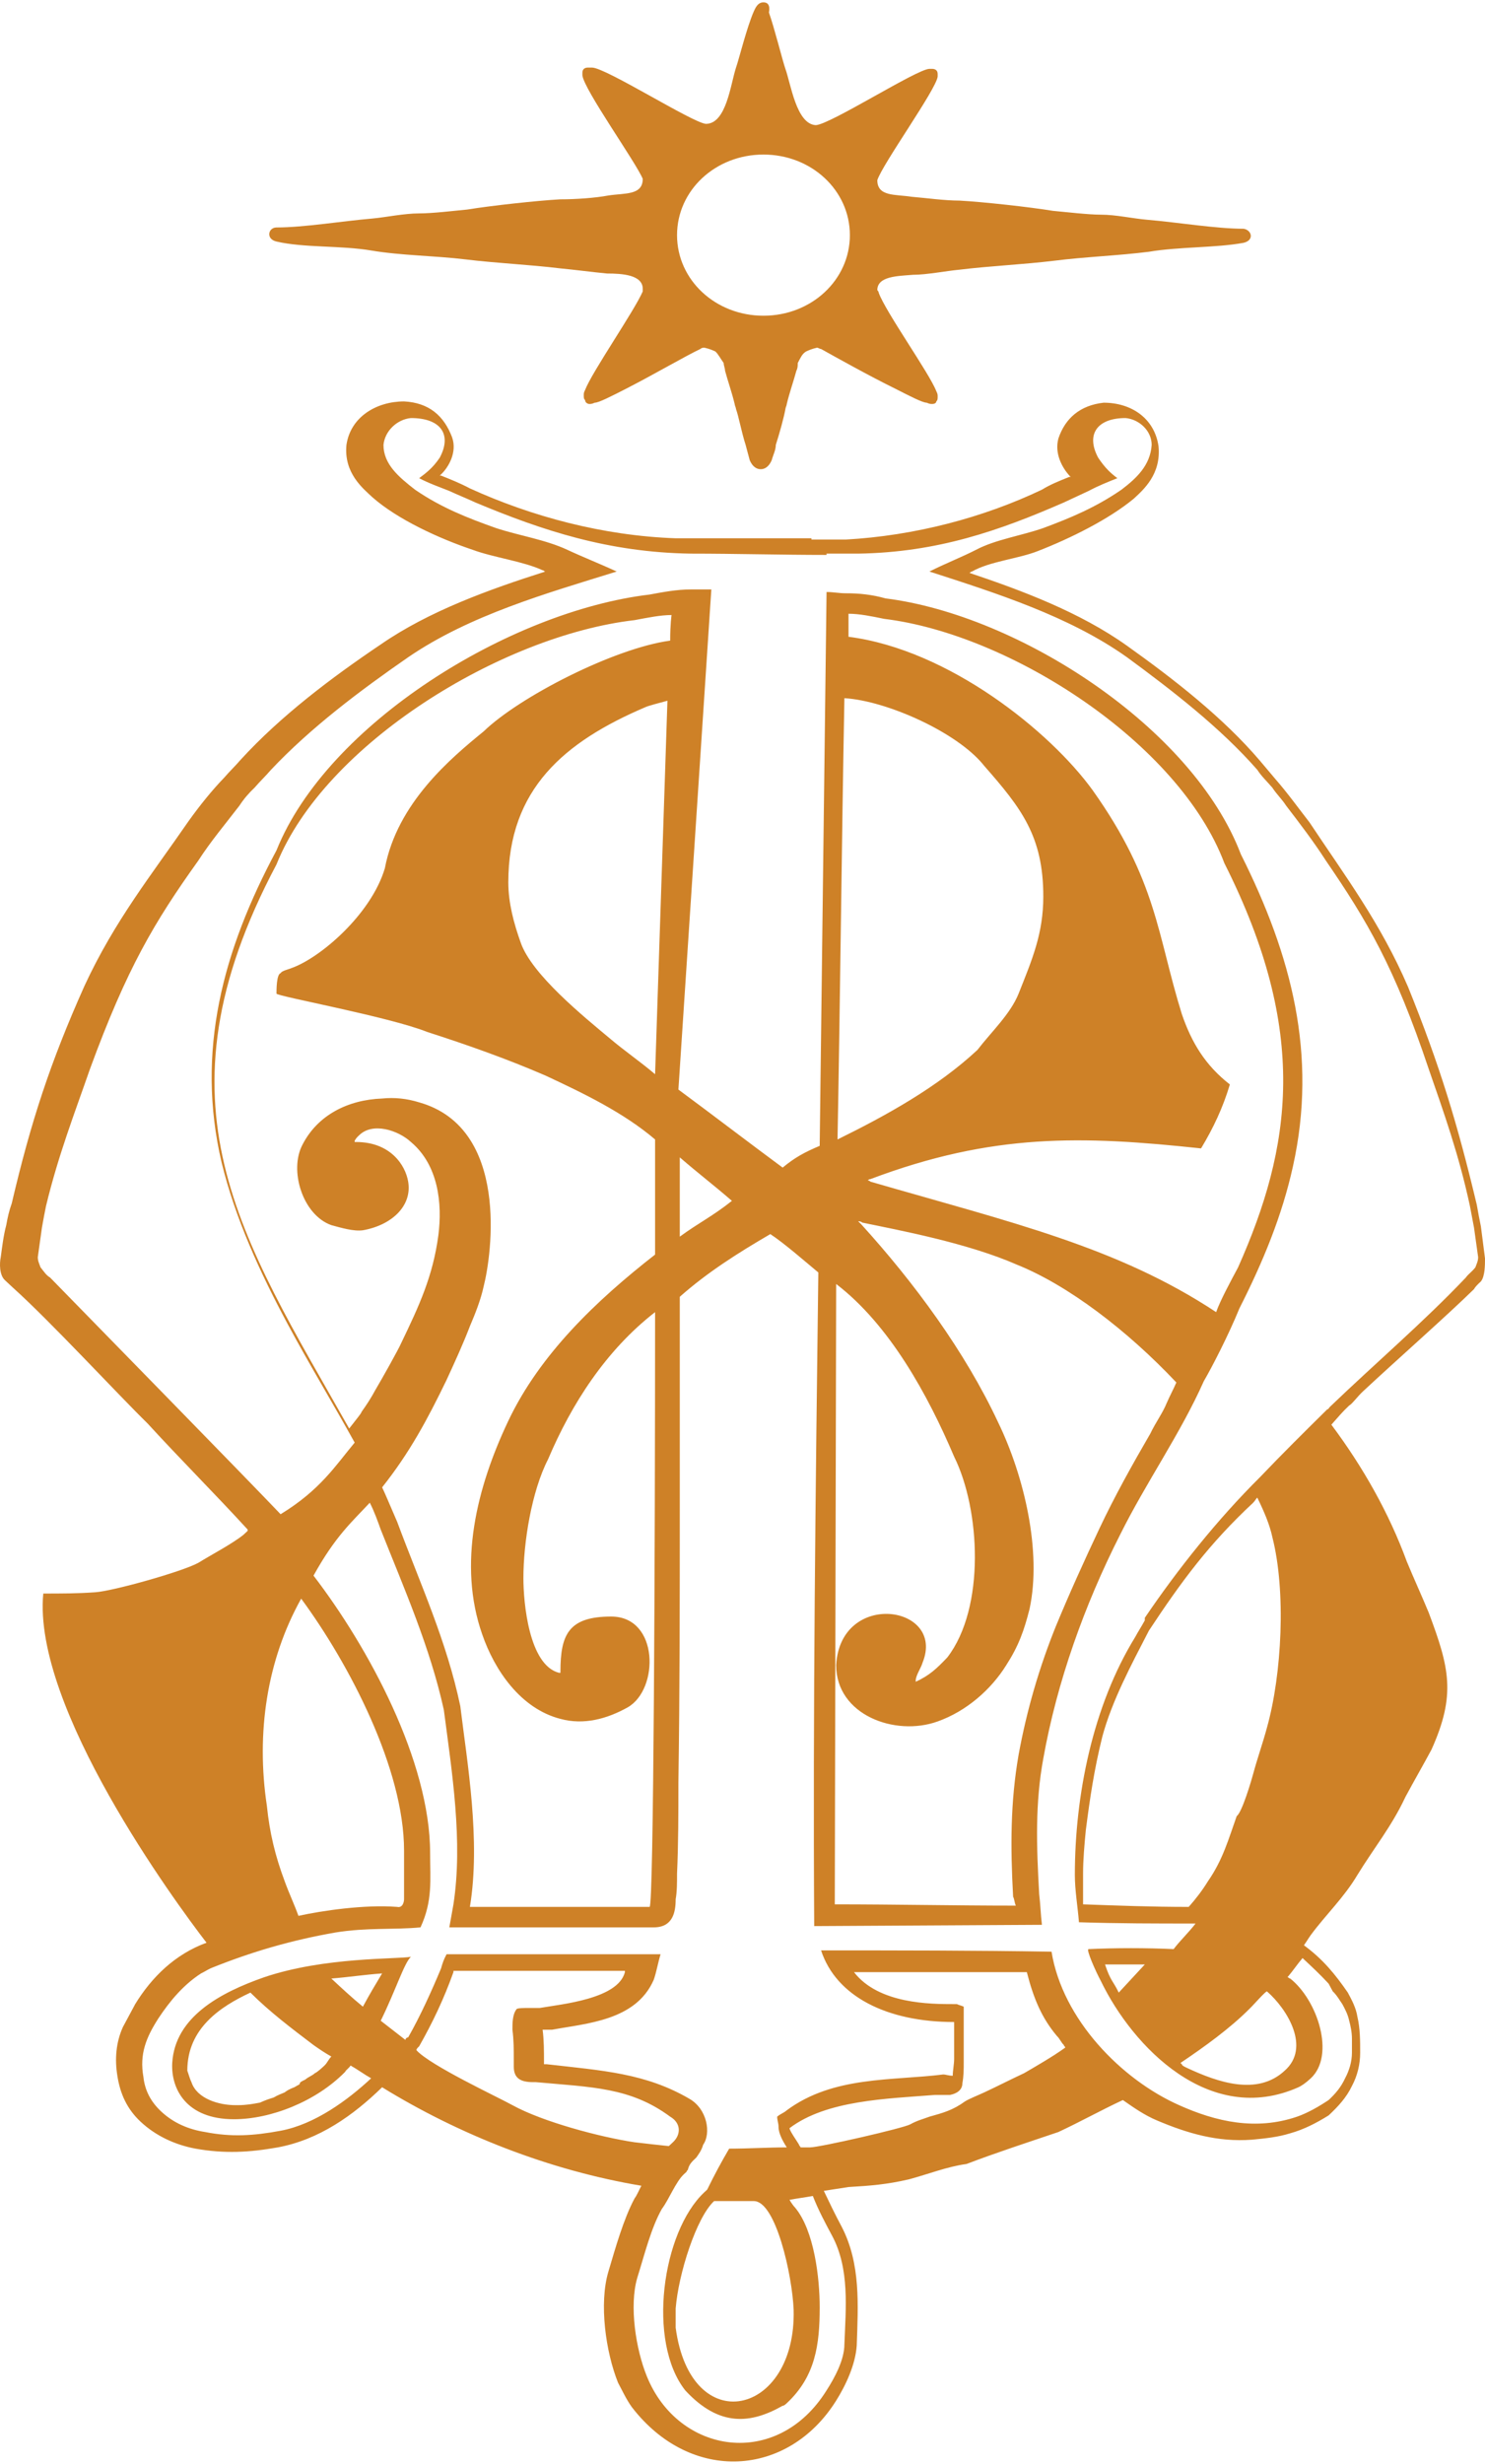 <svg width="199" height="330" viewBox="0 0 199 330" fill="none" xmlns="http://www.w3.org/2000/svg">
<path fill-rule="evenodd" clip-rule="evenodd" d="M91.095 165.636V155.014C93.669 157.241 95.507 158.612 98.081 160.839C95.507 162.895 93.669 163.751 91.095 165.636ZM106.353 309.371C106.169 304.745 103.963 294.809 101.022 294.809H95.691C93.301 297.036 90.911 304.574 90.544 309.2V311.769C92.566 326.845 106.72 323.59 106.353 309.371ZM112.235 152.616C118.853 149.361 125.654 145.592 130.985 140.623C132.823 138.225 135.397 135.827 136.5 133.085C138.338 128.46 139.809 125.034 139.809 120.065C139.809 112.013 136.867 108.244 131.904 102.591C128.411 98.137 118.853 93.854 113.154 93.511C112.786 113.213 112.603 132.914 112.235 152.616ZM68.117 118.181C68.117 120.922 68.852 123.663 69.772 126.233C71.242 130.516 78.227 136.169 81.72 139.082C83.742 140.795 85.764 142.165 87.786 143.878L89.441 93.854C88.154 94.196 86.867 94.539 86.499 94.71C75.654 99.336 68.117 105.675 68.117 118.181ZM48.632 268.769C47.161 267.57 45.691 266.199 44.404 265C46.61 264.828 48.816 264.486 51.205 264.315C50.286 265.856 49.551 267.056 48.632 268.769ZM153.412 263.115C152.125 264.486 151.206 265.514 149.919 266.884C149.184 265.342 148.816 265.342 148.081 263.115H153.412ZM112.051 171.974C119.22 177.457 124.367 186.879 127.86 195.102C131.353 202.126 132.088 215.318 126.941 221.999C125.47 223.541 124.551 224.398 122.713 225.254V225.083C122.713 224.398 123.448 223.37 123.632 222.684C126.757 214.975 112.603 212.919 112.051 223.027C112.051 229.708 119.956 232.621 125.654 230.565C129.514 229.194 132.823 226.282 134.845 223.027C136.5 220.457 137.235 218.401 137.97 215.489C139.625 207.78 137.235 197.672 133.742 190.477C129.331 181.054 122.529 171.803 115.36 163.923L114.992 163.58C115.176 163.58 115.36 163.58 115.544 163.751C120.507 164.779 129.698 166.492 136.316 169.405C143.117 172.146 151.022 178.142 157.64 185.166C157.272 186.023 156.72 187.05 156.353 187.907C155.801 189.278 154.882 190.477 154.147 192.019C151.757 196.13 149.367 200.413 147.345 204.696C145.323 208.979 143.301 213.433 141.463 217.888C139.257 223.37 137.603 229.023 136.5 235.019C135.397 241.358 135.397 247.354 135.764 254.036C135.948 254.378 135.948 254.892 136.132 255.235C128.044 255.235 119.956 255.063 111.867 255.063L112.051 171.974ZM158.191 276.307C161.5 274.08 164.809 271.681 167.382 269.111C167.934 268.597 169.404 266.884 169.772 266.713C172.529 269.111 175.654 274.251 172.162 277.335C168.485 280.761 163.154 278.876 159.11 276.992C158.742 276.821 158.375 276.649 158.375 276.478C158.559 276.649 158.375 276.478 158.191 276.307ZM33.558 266.884C36.132 269.454 39.073 271.681 42.014 273.908C42.749 274.422 43.485 274.936 44.404 275.45C44.036 275.793 43.852 276.307 43.485 276.649C43.117 276.992 42.566 277.506 42.198 277.677C41.83 278.02 41.279 278.191 40.911 278.534C40.544 278.705 40.176 278.876 40.176 279.048C40.176 279.219 39.992 279.219 39.441 279.562C38.521 279.904 38.154 280.247 38.154 280.247C37.786 280.418 37.235 280.59 36.683 280.932C36.132 281.104 35.58 281.275 34.845 281.618C33.926 281.789 33.007 281.96 31.904 281.96H31.536C29.33 281.96 26.389 281.104 25.654 278.877C25.47 278.534 25.286 277.849 25.102 277.335C25.102 271.681 29.514 268.769 33.558 266.884ZM51.205 199.214C54.882 194.588 57.272 190.134 59.845 184.823C60.948 182.425 62.051 180.026 62.97 177.628C63.705 175.915 64.441 174.03 64.808 172.317C65.911 168.034 68.301 151.074 56.169 147.647C54.514 147.133 52.86 146.962 51.205 147.133C46.61 147.305 42.566 149.361 40.544 153.301C38.705 156.727 40.544 162.723 44.404 164.094C45.691 164.437 47.345 164.95 48.632 164.779C52.492 164.094 55.249 161.524 54.698 158.269C54.33 156.042 52.308 152.958 47.713 152.958H47.529V152.787C47.713 152.444 47.896 152.273 48.08 152.102C49.919 150.217 53.411 151.416 55.066 152.958C58.742 156.042 59.294 161.182 58.742 165.464C58.007 170.947 56.169 174.887 53.779 179.855C53.411 180.712 51.205 184.652 50.286 186.194C49.735 187.222 49.183 188.078 48.448 189.106C48.448 189.278 47.713 190.134 46.794 191.333C32.271 165.636 19.955 147.99 37.051 115.782C43.485 99.679 67.198 85.117 85.029 83.061C86.867 82.718 88.522 82.376 89.992 82.376C89.992 82.376 89.808 83.575 89.808 85.802C82.272 86.83 69.588 93.34 64.808 97.965C60.397 101.563 53.227 107.559 51.573 116.296C49.735 122.464 42.933 128.289 39.073 129.659C38.705 129.83 37.786 130.002 37.602 130.344C37.051 130.516 37.051 132.572 37.051 133.085C37.051 133.428 52.124 136.169 57.272 138.225C62.602 139.938 67.933 141.823 73.08 144.05C78.227 146.448 83.558 149.018 87.786 152.616V168.034C79.882 174.202 72.345 181.397 68.117 190.305C63.889 199.214 61.316 209.493 64.624 218.915C66.279 223.712 69.772 228.852 75.102 230.222C78.227 231.079 81.353 230.222 84.11 228.681C88.338 226.282 88.338 216.517 81.904 216.517C76.205 216.517 75.102 218.915 75.102 223.884V224.055H74.919C70.874 223.027 70.139 214.633 70.139 211.377C70.139 206.581 71.242 199.728 73.448 195.445C76.573 188.078 81.169 180.883 87.786 175.743C87.786 207.437 87.603 255.406 87.051 255.406H62.97C64.441 246.498 62.602 236.047 61.683 228.509C59.845 219.772 56.352 212.234 53.227 203.84C52.124 201.27 51.389 199.557 51.205 199.214ZM107.272 287.614C107.272 287.442 107.088 287.442 107.088 287.271C106.904 286.928 105.801 285.387 105.801 285.044C110.764 281.275 118.853 281.104 125.286 280.59H127.309C128.228 280.418 128.963 279.904 128.963 279.048C129.147 278.02 129.147 277.163 129.147 276.135V269.625V268.769C128.779 268.597 128.595 268.597 128.228 268.426H127.86C124.735 268.426 117.75 268.426 114.441 264.143H137.603C138.522 267.741 139.625 270.311 141.647 272.709C142.014 273.052 142.198 273.566 142.566 273.908C142.566 274.08 142.75 274.08 142.75 274.251C141.095 275.45 138.706 276.821 137.235 277.677C135.397 278.534 133.742 279.39 131.904 280.247C131.169 280.59 129.882 281.104 129.331 281.446C127.676 282.646 126.389 282.988 124.551 283.502C123.632 283.845 122.897 284.016 121.978 284.53C121.058 285.044 109.845 287.614 108.558 287.614H107.272ZM55.801 274.594C55.801 274.422 55.985 274.251 56.169 274.08C58.007 270.825 59.477 267.741 60.764 264.143V263.972H83.742V264.143C82.823 267.741 75.286 268.426 72.345 268.94H70.691C70.507 268.94 69.22 268.94 69.22 269.111C68.669 269.797 68.669 270.996 68.669 271.853C68.852 273.223 68.852 274.594 68.852 275.964V276.821C68.852 278.363 69.772 278.877 71.426 278.877H71.794C79.33 279.562 84.478 279.562 89.808 283.502C91.279 284.359 91.279 285.901 90.176 286.928C89.992 287.1 89.808 287.271 89.624 287.442C87.97 287.271 86.499 287.1 85.029 286.928C80.433 286.243 72.713 284.187 68.669 281.96C66.83 280.932 57.639 276.649 55.801 274.594ZM40.36 214.119C46.794 222.856 54.147 236.904 54.147 247.868V254.378C54.147 254.721 53.963 255.577 53.227 255.406C48.816 255.063 43.117 255.92 39.992 256.605C39.441 255.063 38.705 253.522 38.154 251.98C36.867 248.553 36.132 245.47 35.764 241.872C34.293 232.107 35.764 222.342 40.36 214.119ZM153.963 218.401C158.375 211.72 162.051 206.752 167.934 201.27C168.118 201.098 168.301 200.756 168.485 200.584C169.404 202.469 170.14 204.182 170.507 205.895C172.345 213.091 171.794 224.226 169.772 231.422C169.22 233.477 168.485 235.533 167.934 237.589C167.75 238.274 166.463 242.729 165.728 243.243C164.625 246.326 163.89 249.067 161.867 251.98C161.132 253.179 160.213 254.378 159.294 255.406C154.331 255.406 149.919 255.235 145.139 255.063V250.952C145.139 249.067 145.323 247.011 145.507 245.127C146.059 240.844 146.61 237.075 147.713 232.621C149 227.824 151.573 223.027 153.963 218.401ZM102.308 20.701C108.742 20.701 113.889 25.498 113.889 31.494C113.889 37.49 108.742 42.287 102.308 42.287C95.875 42.287 90.728 37.49 90.728 31.494C90.728 25.498 95.875 20.701 102.308 20.701ZM108.742 72.268H113.338C122.529 71.754 131.72 69.355 139.625 65.586C140.728 64.901 142.014 64.387 143.301 63.873H143.485L143.301 63.702C142.382 62.674 141.279 60.789 141.831 58.734C142.75 55.993 144.772 54.279 147.897 53.937C151.573 53.937 154.698 55.993 155.25 59.762C155.617 63.531 153.228 65.586 151.941 66.786C148.632 69.527 143.485 72.097 139.073 73.81C136.5 74.838 132.639 75.18 130.25 76.551C130.066 76.551 130.066 76.722 129.882 76.722C137.051 79.121 144.772 82.033 151.022 86.487C157.272 90.941 163.89 96.081 168.853 101.906C169.588 102.762 170.14 103.448 170.875 104.304C172.529 106.189 174 108.244 175.47 110.129C180.25 117.324 185.029 123.663 188.706 132.229C192.934 142.679 195.324 150.56 197.897 161.353C198.081 162.381 198.265 163.409 198.449 164.265C198.632 165.636 198.816 167.178 199 168.548C199 169.405 199 170.947 198.449 171.632C198.081 171.974 197.713 172.317 197.529 172.66C193.853 176.257 187.235 182.082 182.64 186.365C181.904 187.05 181.169 188.078 180.801 188.25C179.882 189.106 179.331 189.791 178.412 190.819C182.64 196.473 186.132 202.64 188.522 209.15C189.441 211.377 190.544 213.776 191.463 216.003C194.221 223.37 195.14 226.967 191.831 234.334C190.728 236.39 189.441 238.617 188.338 240.673C186.5 244.613 184.11 247.525 181.904 251.123C180.066 254.207 177.676 256.434 175.654 259.175C175.287 259.689 175.103 260.032 174.735 260.546C177.309 262.43 178.963 264.486 180.618 266.884C181.169 267.912 181.721 268.94 181.904 270.139C182.272 271.681 182.272 273.394 182.272 274.936C182.272 276.478 181.904 278.02 181.169 279.39C180.434 280.932 179.331 282.132 178.044 283.331C176.39 284.359 174.735 285.215 172.897 285.729C171.243 286.243 169.588 286.414 167.75 286.586C163.154 286.928 159.11 285.729 155.066 284.016C153.412 283.331 151.941 282.303 150.47 281.275C147.529 282.645 144.772 284.187 141.831 285.558C137.787 286.928 133.559 288.299 129.514 289.841C126.941 290.183 124.367 291.211 121.794 291.897C118.853 292.582 116.647 292.753 113.706 292.925C112.603 293.096 111.5 293.267 110.397 293.438C111.132 294.98 111.867 296.522 112.786 298.235C115.36 303.204 114.992 308.686 114.808 314.168C114.625 316.738 113.338 319.479 112.051 321.535C105.617 331.814 92.566 332.67 84.661 322.391C83.926 321.363 83.374 320.164 82.823 319.136C81.169 315.024 80.249 308.514 81.536 304.231C82.455 301.148 83.558 297.207 85.029 294.466C85.397 293.952 85.58 293.438 85.948 292.753C73.632 290.697 61.499 285.901 51.205 279.562C47.345 283.331 42.749 286.586 37.235 287.614C33.374 288.299 30.066 288.47 26.205 287.785C23.448 287.271 20.874 286.072 18.852 284.187C17.014 282.474 16.095 280.418 15.727 278.02C15.36 275.793 15.543 273.566 16.462 271.51L18.117 268.426C20.323 264.828 23.448 261.745 27.676 260.203C23.448 254.721 4.33 228.681 5.801 213.433C8.19 213.433 10.396 213.433 12.786 213.262C15.176 213.091 24.367 210.521 26.573 209.322C28.227 208.294 31.168 206.752 32.639 205.553L32.823 205.381L33.191 205.039V204.867C28.962 200.242 23.999 195.274 19.771 190.648C15.911 186.879 6.72 176.943 1.757 172.488C1.389 172.146 1.021 171.803 0.654 171.461C-0.082 170.775 -0.082 169.233 0.102 168.377C0.286 167.006 0.47 165.464 0.837 164.094C1.021 163.066 1.205 162.209 1.573 161.182C4.146 150.217 6.72 142.337 11.315 132.058C15.36 123.32 20.323 117.153 25.286 109.958C26.757 107.902 28.411 105.846 30.066 104.133C30.801 103.276 31.536 102.591 32.271 101.734C37.602 95.91 44.404 90.77 51.021 86.316C57.455 81.862 65.544 78.949 73.08 76.551C72.897 76.551 72.897 76.379 72.713 76.379C70.139 75.18 66.095 74.666 63.338 73.638C58.742 72.097 53.227 69.527 49.919 66.614C48.632 65.415 46.058 63.359 46.426 59.59C46.977 55.821 50.47 53.766 54.147 53.766C57.455 53.937 59.477 55.65 60.58 58.562C61.316 60.618 60.029 62.674 59.11 63.531L58.926 63.702H59.11C60.397 64.216 61.683 64.73 62.97 65.415C71.242 69.184 80.801 71.754 90.544 72.097H108.742V72.268ZM110.764 79.292C111.683 79.292 112.419 79.463 113.338 79.463C115.176 79.463 116.831 79.634 118.669 80.148C136.5 82.376 159.845 97.451 166.279 114.412C173.081 127.946 176.573 141.309 173.265 156.213C171.794 162.895 169.22 169.062 166.095 175.23C164.625 178.827 162.419 183.11 161.316 184.995C158.191 192.019 153.595 198.529 150.103 205.553C145.323 214.975 141.647 225.254 139.809 235.533C138.706 241.529 138.889 247.183 139.257 253.693C139.441 255.235 139.441 256.263 139.625 257.804L109.11 257.976C108.926 228.852 109.294 199.557 109.661 170.433C108.007 169.062 105.066 166.492 103.228 165.293C98.816 167.863 94.772 170.433 91.095 173.688V201.955C91.095 214.29 91.095 226.453 90.911 238.788C90.911 242.9 90.911 246.84 90.728 250.952C90.728 252.151 90.728 253.35 90.544 254.378C90.544 256.091 90.176 258.147 87.603 258.147H60.213C60.397 257.119 60.58 256.091 60.764 255.063C62.051 246.669 60.58 237.418 59.477 229.023C57.639 220.629 54.147 212.748 51.021 204.867C50.654 203.84 50.102 202.298 49.551 201.27C47.161 203.84 44.955 205.724 42.014 211.035C49.367 220.629 57.639 235.876 57.639 248.211C57.639 251.808 58.007 254.549 56.352 258.147C52.676 258.49 49.183 258.147 44.955 258.832C39.073 259.86 33.742 261.402 28.227 263.629C27.86 263.801 27.308 264.143 26.941 264.315C24.551 265.856 22.712 268.084 21.242 270.311C19.587 272.88 18.668 275.108 19.22 278.191C19.404 279.904 20.139 281.446 21.61 282.817C23.264 284.359 25.286 285.215 27.492 285.558C30.985 286.243 33.926 286.072 37.602 285.387C42.198 284.53 46.61 281.275 49.735 278.363C48.816 277.849 47.896 277.163 46.977 276.649C46.794 276.992 46.426 277.163 46.242 277.506C42.382 281.446 36.316 283.845 31.352 283.845C24.918 283.845 22.896 279.733 23.08 276.307C23.448 270.139 29.514 266.884 35.396 264.828C43.485 262.087 53.227 262.43 55.066 262.087C54.147 262.944 53.044 266.542 51.021 270.653C52.124 271.51 53.227 272.366 54.33 273.223C54.33 273.052 54.514 272.88 54.698 272.88C56.352 269.968 57.823 266.713 59.11 263.629C59.294 262.944 59.477 262.43 59.845 261.745H88.522C88.154 262.944 87.97 264.143 87.603 265.171C85.213 270.653 78.595 270.996 73.999 271.853H72.713C72.897 273.223 72.897 274.765 72.897 276.135V276.478H73.264C80.801 277.335 86.499 277.677 92.382 281.104C94.772 282.474 95.323 285.729 94.22 287.271C94.036 287.956 93.669 288.47 93.301 288.984C92.75 289.498 92.382 289.841 92.198 290.526C92.198 290.697 92.014 290.697 92.014 290.869C91.892 290.983 91.769 291.097 91.647 291.211C90.544 292.239 89.624 294.638 88.705 295.837C87.235 298.407 86.316 302.176 85.397 305.088C84.294 308.857 85.213 314.682 86.683 318.28C90.911 328.73 104.147 330.786 110.764 320.164C111.867 318.451 113.154 316.052 113.154 313.997C113.338 309.2 113.889 303.889 111.5 299.435C110.581 297.721 109.661 296.008 108.926 294.124C108.007 294.295 106.72 294.466 105.801 294.638C105.985 294.98 106.353 295.494 106.536 295.666C109.11 298.749 109.845 305.088 109.845 309.028C109.845 313.997 109.294 318.279 105.433 321.877C105.25 322.048 105.066 322.22 104.882 322.22C100.654 324.618 96.426 325.132 91.83 320.164C86.683 313.654 88.705 298.921 94.404 293.61C94.526 293.496 94.649 293.381 94.772 293.267C95.691 291.383 96.61 289.669 97.713 287.785C100.286 287.785 102.86 287.614 105.433 287.614C104.882 286.757 104.33 285.729 104.33 284.873C104.33 284.359 104.147 284.016 104.147 283.502C104.514 283.159 105.066 282.988 105.433 282.646C111.683 278.02 119.588 278.705 126.389 277.849C126.757 277.849 127.125 278.02 127.676 278.02C127.676 277.335 127.86 276.478 127.86 275.793V270.825C118.853 270.825 112.051 267.398 110.029 261.231C120.507 261.231 130.617 261.231 140.912 261.402C142.382 270.482 150.287 278.534 158.007 281.96C162.97 284.187 168.301 285.387 173.816 283.502C175.287 282.988 176.757 282.132 178.044 281.275C178.963 280.418 179.698 279.562 180.25 278.363C180.801 277.335 181.169 276.135 181.169 274.936V273.052C181.169 272.195 180.985 271.339 180.801 270.653C180.618 269.797 180.25 269.111 179.882 268.426C179.515 267.912 179.147 267.227 178.596 266.713C178.412 266.37 178.228 266.028 178.044 265.685C176.941 264.486 175.654 263.287 174.551 262.259C173.816 263.115 173.265 263.972 172.529 264.828C172.713 264.828 172.713 265 172.897 265C176.573 267.912 178.963 275.279 175.654 278.363C174.919 279.048 174.368 279.39 174 279.562C162.051 284.873 151.757 274.08 147.529 265.342C146.794 263.972 145.507 261.06 145.875 261.06C149.551 260.888 153.595 260.888 157.272 261.06C158.191 259.86 159.294 258.832 160.213 257.633C154.882 257.633 149.919 257.633 144.588 257.462C144.404 255.235 144.037 253.179 144.037 251.123C144.037 240.501 146.426 228.509 152.125 219.258C152.492 218.573 153.044 217.716 153.412 217.031V216.688C157.823 210.178 163.154 203.497 168.853 197.843C171.794 194.76 174.735 191.847 177.86 188.764C178.044 188.764 178.044 188.592 178.228 188.421C184.294 182.596 190.728 177.114 196.426 171.118C196.794 170.604 197.162 170.433 197.713 169.747C197.897 169.233 198.081 168.891 198.081 168.377C197.897 167.006 197.713 165.807 197.529 164.437C197.346 163.409 197.162 162.552 196.978 161.524C195.507 154.671 193.485 149.018 191.463 143.193C186.868 129.488 183.191 123.32 177.676 115.268C176.022 112.699 174.184 110.3 172.345 107.902C171.794 107.045 171.059 106.36 170.507 105.503C169.772 104.647 169.037 103.962 168.485 103.105C163.522 97.451 157.088 92.483 151.022 88.029C143.301 82.547 133.559 79.463 124.551 76.551C126.573 75.523 128.779 74.666 130.801 73.638C133.375 72.268 136.867 71.754 139.809 70.726C143.485 69.355 146.794 67.985 150.287 65.586C152.309 64.045 154.147 62.331 154.331 59.59C154.331 57.706 152.676 56.164 150.838 55.993C146.978 55.993 145.507 58.22 147.162 61.303C148.081 62.674 148.816 63.359 149.735 64.045C148.448 64.558 147.162 65.073 145.875 65.758C144.772 66.272 143.669 66.786 142.566 67.3C133.926 71.069 125.654 73.981 114.992 74.152H110.764V74.324C104.698 74.324 98.632 74.152 92.566 74.152C81.536 73.981 72.713 71.069 63.705 67.3C62.602 66.786 61.316 66.272 60.213 65.758C58.926 65.244 57.455 64.73 56.169 64.045C57.088 63.359 58.007 62.674 58.926 61.303C60.58 58.22 59.11 55.993 55.066 55.993C53.227 56.164 51.573 57.706 51.389 59.59C51.389 62.16 53.411 63.873 55.617 65.586C59.11 67.985 62.602 69.355 66.463 70.726C69.588 71.754 73.08 72.268 76.022 73.638C78.227 74.666 80.433 75.523 82.639 76.551C73.264 79.463 62.97 82.376 54.698 88.029C48.264 92.483 41.646 97.451 36.316 103.105C35.58 103.962 34.845 104.647 34.11 105.503C33.374 106.189 32.639 107.045 32.088 107.902C30.249 110.3 28.227 112.699 26.573 115.268C20.69 123.492 17.014 129.659 12.051 143.193C10.029 149.018 7.823 154.671 6.168 161.524C5.984 162.381 5.801 163.409 5.617 164.437C5.433 165.807 5.249 167.006 5.065 168.377C5.065 168.891 5.249 169.233 5.433 169.747C5.984 170.433 6.168 170.775 6.72 171.118C12.235 176.771 33.374 198.357 37.602 202.812C42.933 199.557 44.955 196.302 47.529 193.218C44.588 187.907 41.463 182.767 38.521 177.285C34.845 170.433 31.536 163.237 29.698 155.699C26.205 140.795 29.882 127.261 37.051 113.898C43.852 96.938 68.301 81.862 87.051 79.634C88.889 79.292 90.728 78.949 92.566 78.949H95.323L90.911 145.934C95.323 149.189 100.47 153.13 104.882 156.385C106.536 155.014 107.823 154.329 109.845 153.472L110.764 79.292ZM165.912 169.747C173.081 153.644 175.47 138.225 164.073 115.611C158.007 99.507 135.397 84.945 118.485 82.889C116.831 82.547 115.176 82.204 113.706 82.204V85.288C127.125 87.001 140.728 97.965 146.426 105.846C155.066 118.01 155.066 125.205 158.375 135.827C159.662 139.596 161.5 142.679 164.809 145.249C163.89 148.333 162.603 151.074 160.948 153.815C144.956 152.102 133.007 151.759 116.647 157.926C116.524 157.926 116.402 157.984 116.279 158.098C116.402 158.098 116.524 158.155 116.647 158.269C135.581 163.751 149.735 167.006 162.97 175.743C163.522 174.202 164.809 171.803 165.912 169.747ZM78.963 54.108C79.147 54.108 79.33 54.108 79.698 53.937C80.249 53.937 81.904 53.08 83.926 52.052C87.603 50.168 92.014 47.598 93.853 46.742C94.036 46.57 94.22 46.57 94.404 46.57C95.139 46.742 95.507 46.913 95.875 47.084C96.242 47.427 96.61 48.112 96.978 48.626C96.978 48.969 97.161 49.311 97.161 49.654C97.529 51.024 98.081 52.566 98.448 54.108C98.448 54.279 98.632 54.622 98.632 54.793C99 55.821 99.367 57.877 99.919 59.59C100.103 60.276 100.286 60.961 100.47 61.646C100.838 62.503 101.389 62.845 101.941 62.845C102.492 62.845 103.044 62.503 103.411 61.646C103.595 60.961 103.963 60.276 103.963 59.59C104.514 57.877 105.066 55.821 105.25 54.793C105.25 54.622 105.433 54.279 105.433 54.108C105.801 52.566 106.353 51.024 106.72 49.654C106.904 49.311 106.904 48.969 106.904 48.626C107.272 47.941 107.455 47.427 108.007 47.084C108.375 46.913 108.742 46.742 109.478 46.57C109.661 46.57 109.845 46.742 110.029 46.742C111.867 47.769 116.463 50.339 119.956 52.052C121.978 53.08 123.632 53.937 124.184 53.937C124.551 54.108 124.735 54.108 124.919 54.108C125.286 54.108 125.47 53.937 125.47 53.766C125.654 53.594 125.654 53.423 125.654 53.08C125.654 52.909 125.654 52.738 125.47 52.395C124.551 49.996 118.669 41.773 117.75 39.204C117.75 39.032 117.566 38.861 117.566 38.861C117.566 36.976 120.323 36.976 122.345 36.805C124.184 36.805 126.757 36.291 128.595 36.12C132.823 35.606 137.051 35.435 141.279 34.921C145.323 34.407 149.919 34.235 153.963 33.721C158.007 33.036 162.97 33.207 166.647 32.522C168.118 32.179 167.75 30.809 166.647 30.638C162.97 30.638 157.823 29.781 153.779 29.439C151.757 29.267 149.551 28.753 147.529 28.753C145.875 28.753 142.934 28.411 141.095 28.239C137.97 27.725 131.72 27.04 128.595 26.869C126.573 26.869 124.184 26.526 122.161 26.355C119.956 26.012 117.566 26.355 117.566 24.128C118.301 21.901 125.47 11.964 125.654 10.251V9.908C125.654 9.394 125.286 9.223 124.919 9.223H124.551C122.897 9.223 111.132 16.761 109.294 16.761C106.72 16.59 105.985 11.279 105.25 9.223C104.882 8.195 103.779 3.741 103.044 1.685C103.228 0.657 102.86 0.315 102.308 0.315C101.757 0.315 101.389 0.657 101.022 1.514C100.103 3.57 99 8.024 98.632 9.052C97.897 11.279 97.345 16.59 94.588 16.59C92.75 16.418 81.169 9.052 79.33 9.052H78.779C78.411 9.052 78.044 9.223 78.044 9.737V10.08C78.227 11.964 85.213 21.729 86.132 23.956C86.132 26.183 83.742 25.841 81.536 26.183C79.698 26.526 77.124 26.697 75.102 26.697C71.977 26.869 65.727 27.554 62.602 28.068C60.764 28.239 58.007 28.582 56.169 28.582C54.147 28.582 51.757 29.096 49.919 29.267C45.874 29.61 40.727 30.466 37.051 30.466C35.948 30.466 35.58 32.008 37.051 32.351C40.727 33.207 45.691 32.865 49.735 33.55C53.779 34.235 58.191 34.235 62.419 34.749C66.647 35.263 70.874 35.435 75.102 35.949C76.941 36.12 79.514 36.462 81.353 36.634C83.374 36.634 86.132 36.805 86.132 38.69V39.032C85.029 41.602 79.33 49.825 78.411 52.224C78.227 52.566 78.227 52.738 78.227 52.909C78.227 53.252 78.227 53.423 78.411 53.594C78.411 53.937 78.779 54.108 78.963 54.108Z" fill="#CE8127"/>
</svg>
